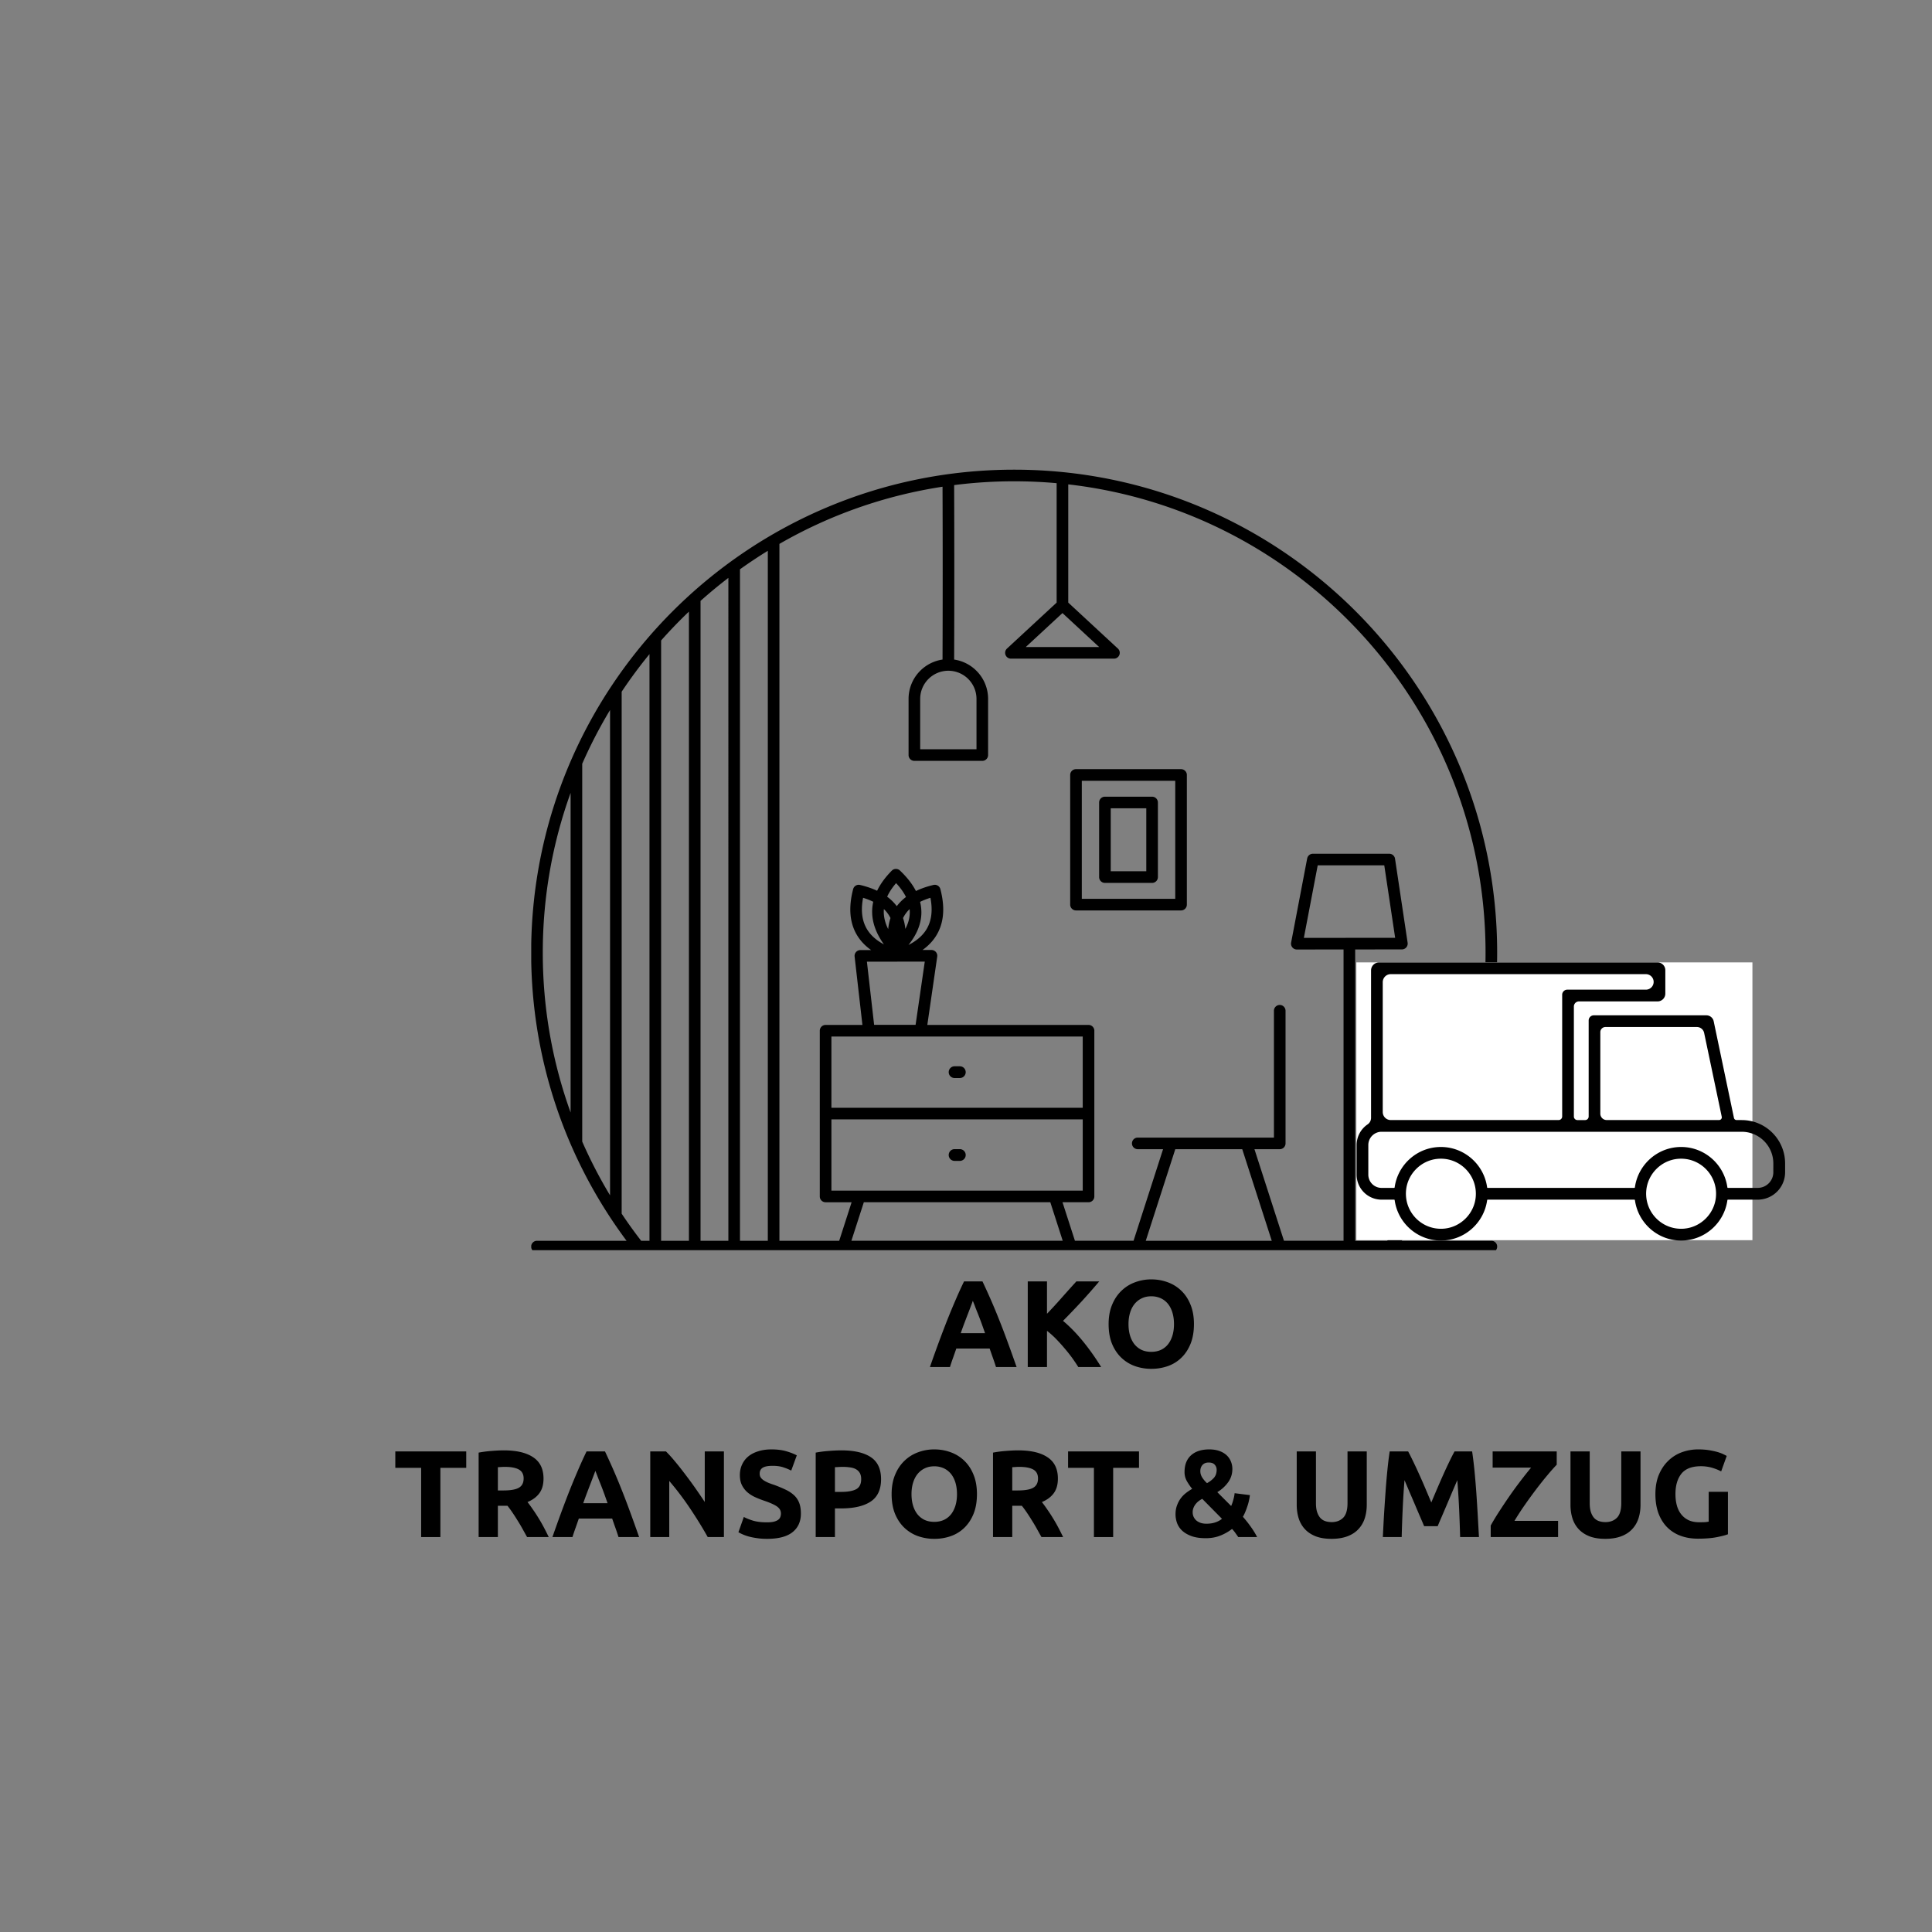 <?xml version="1.0" encoding="UTF-8"?>
<svg data-bbox="76.729 91.164 269.759 207.525" height="500" viewBox="0 0 375 375" width="500" xmlns="http://www.w3.org/2000/svg" data-type="color">
    <rect x="0" y="0" width="375" height="375" fill="#808080" stroke="none"/>
    <g>
        <defs>
            <clipPath id="e2b27abc-aa39-4082-b342-6bd92a2ffc72">
                <path d="M103.113 91.164h187.485v151.5H103.113Zm0 0"/>
            </clipPath>
            <clipPath id="dcde06fb-5070-4b2c-84f2-d33c57ff7f32">
                <path d="M263.27 186.797h76.875v53.922H263.27Zm0 0"/>
            </clipPath>
            <clipPath id="1eea3429-3fe8-4038-869a-854c3adc57ff">
                <path d="M263.27 186.797h83.25v54h-83.25Zm0 0"/>
            </clipPath>
        </defs>
        <g clip-path="url(#e2b27abc-aa39-4082-b342-6bd92a2ffc72)">
            <path d="M121.617 240.836c-11.633-15.613-18.52-34.969-18.52-55.922 0-51.742 42.008-93.75 93.75-93.75 51.743 0 93.75 42.008 93.75 93.75 0 20.953-6.886 40.309-18.519 55.922h17.395a1.129 1.129 0 0 1 0 2.258h-19.125c-17.18 21.664-43.727 35.57-73.5 35.57-29.77 0-56.317-13.906-73.496-35.57h-19.125a1.13 1.13 0 0 1-1.13-1.13c0-.62.508-1.128 1.13-1.128Zm147.633 0c11.969-15.465 19.094-34.867 19.094-55.922 0-46.945-35.434-85.684-80.996-90.898v22.949l9.636 8.922c.34.316.453.808.282 1.238a1.12 1.12 0 0 1-1.047.719h-19.996c-.461 0-.88-.285-1.047-.719a1.12 1.12 0 0 1 .281-1.238l9.637-8.922v-23.18a93 93 0 0 0-8.246-.367c-3.946 0-7.832.25-11.649.738.043 11.262.04 22.551 0 33.864 1.63.242 3.153 1 4.328 2.18a7.7 7.7 0 0 1 2.262 5.456v10.899c0 .625-.504 1.129-1.129 1.129h-13.18a1.127 1.127 0 0 1-1.128-1.13v-10.898c0-2.047.812-4.011 2.261-5.457a7.74 7.74 0 0 1 4.332-2.18c.04-11.207.043-22.39 0-33.546a90.8 90.8 0 0 0-31.66 11.097v135.266h11.602l2.41-7.48h-5.05a1.125 1.125 0 0 1-1.126-1.126v-32.167c0-.622.504-1.125 1.125-1.125h7.149l-1.516-13.274A1.13 1.13 0 0 1 167 184.41l2.082-.004c-1.125-.8-2.023-1.734-2.687-2.812-1.41-2.293-1.782-5.254-.801-9.016a1.12 1.12 0 0 1 1.351-.808c1.243.296 2.34.675 3.301 1.128.621-1.296 1.563-2.601 2.852-3.906a1.127 1.127 0 0 1 1.578-.027c1.406 1.332 2.426 2.66 3.105 3.98.985-.476 2.114-.87 3.395-1.175a1.12 1.12 0 0 1 1.351.808c.985 3.762.614 6.723-.8 9.016-.66 1.07-1.555 2.004-2.668 2.8l1.738-.003c.328 0 .64.144.855.39s.313.578.262.899l-1.922 13.257h31.29c.624 0 1.128.504 1.128 1.125v32.168c0 .622-.504 1.125-1.129 1.125h-5.05l2.414 7.48h11.375l5.73-17.776h-4.91a1.126 1.126 0 0 1 0-2.254h26.43V196.19a1.13 1.13 0 0 1 1.128-1.129c.622 0 1.125.508 1.125 1.13v25.738c0 .625-.503 1.129-1.125 1.129h-4.91l5.73 17.777h11.563v-56.547l-9.066.012c-.336 0-.656-.153-.867-.41a1.13 1.13 0 0 1-.243-.93l3.118-16.336a1.13 1.13 0 0 1 1.109-.914h14.824a1.13 1.13 0 0 1 1.117.957l2.446 16.316a1.126 1.126 0 0 1-1.114 1.297l-9.066.008v56.547Zm-38.883-90.418v25.168a1.13 1.13 0 0 1-1.129 1.129h-20.39a1.13 1.13 0 0 1-1.125-1.13v-25.167c0-.621.504-1.125 1.125-1.125h20.39c.625 0 1.13.504 1.13 1.125m-2.254 1.129h-18.136v22.91h18.136Zm-3.367 4.215v14.48a1.13 1.13 0 0 1-1.125 1.13h-9.152a1.13 1.13 0 0 1-1.13-1.13v-14.48c0-.621.505-1.125 1.13-1.125h9.152c.621 0 1.125.504 1.125 1.125m-2.254 1.129h-6.898v12.222h6.898Zm-88.773-38.18a94 94 0 0 0-5.399 5.605v116.52h5.399Zm-7.656 8.254a92 92 0 0 0-5.399 7.293v101.316q1.8 2.701 3.785 5.262h1.614Zm22.968-20.055a95 95 0 0 0-5.402 3.59v130.336h5.402Zm-7.656 5.258a94 94 0 0 0-5.402 4.465v124.203h5.402Zm-22.965 25.644a91 91 0 0 0-5.402 10.434v73.336a91 91 0 0 0 5.402 10.434Zm-7.656 16.083c-3.496 9.687-5.402 20.132-5.402 31.02 0 10.886 1.906 21.331 5.402 31.019Zm15.496 89.199c16.79 20.34 42.191 33.316 70.598 33.316 28.41 0 53.812-12.976 70.597-33.316H163.684Zm57.816-112.903a5.467 5.467 0 0 0-5.46 5.465v9.774h10.93v-9.774a5.467 5.467 0 0 0-5.466-5.465Zm-14.402 68.727h8.05l1.782-12.27-11.23.016Zm43.676-73.332-7.117-6.59-7.121 6.59Zm-37.488 48.523c-.442-.89-1.079-1.789-1.922-2.695q-1.143 1.325-1.735 2.637a9 9 0 0 1 1.868 1.836 8.9 8.9 0 0 1 1.789-1.778m.476 9.313c1.527-.777 2.711-1.762 3.48-3.008.993-1.617 1.266-3.648.79-6.152q-1.11.34-2.008.793c.191.777.27 1.547.246 2.304-.07 2.075-.934 4.11-2.508 6.063m-8.66 49.933-2.414 7.48h41.02l-2.41-7.48Zm94.3-51.32 8.829-.008-2.11-14.062h-12.921l-2.688 14.078 8.77-.008zm-89.124-3.844q-.043-.085-.09-.171a6.2 6.2 0 0 0-1.195-1.57c-.02.23-.024.456-.02.687.031 1.078.328 2.144.856 3.207q.104-1.132.449-2.153m2.879 2.11c.527-.985.824-1.988.859-3.016q.013-.409-.027-.824a6.1 6.1 0 0 0-1.188 1.559c-.031.058-.058.113-.09.171a9.2 9.2 0 0 1 .446 2.11m-6.227-5.266q-.884-.439-1.973-.773c-.476 2.504-.203 4.535.793 6.152.73 1.184 1.832 2.133 3.254 2.89-1.445-2.019-2.226-4.058-2.285-6.105a8.7 8.7 0 0 1 .211-2.164m58.625 48.024-5.73 17.777h24.457l-5.73-17.777Zm-66.746-5.786v13.829h48.782v-13.829Zm24.926 5.774a1.14 1.14 0 1 1 0 2.281h-1.074a1.142 1.142 0 0 1-.001-2.281Zm23.855-8.027v-13.83h-48.781v13.829Zm-23.855-8.055a1.14 1.14 0 1 1 0 2.281h-1.074a1.142 1.142 0 0 1-.001-2.281Zm0 0" fill-rule="evenodd" fill="#000000" data-color="1"/>
        </g>
        <g clip-path="url(#dcde06fb-5070-4b2c-84f2-d33c57ff7f32)">
            <path d="M263.27 186.797h76.886v53.922H263.27Zm0 0" fill="#ffffff" data-color="2"/>
        </g>
        <g clip-path="url(#1eea3429-3fe8-4038-869a-854c3adc57ff)">
            <path d="M338.063 217.402h-.997a.515.515 0 0 1-.507-.414l-3.934-18.765a1.45 1.45 0 0 0-1.41-1.149h-21.863a.997.997 0 0 0-.993.996v18.649a.69.69 0 0 1-.687.687h-1.5a.69.69 0 0 1-.684-.687v-21.352c0-.55.446-.996.992-.996h15.254c.829 0 1.504-.672 1.504-1.504v-4.554c0-.829-.672-1.504-1.504-1.504h-54.058c-.86 0-1.555.695-1.555 1.558v28.598c0 .512-.246.992-.664 1.273a4.85 4.85 0 0 0-2.137 4.02V228a4.844 4.844 0 0 0 4.84 4.852h2.438c.054 0 .097.039.105.093.602 4.426 4.399 7.844 8.977 7.844s8.37-3.418 8.976-7.844a.11.11 0 0 1 .106-.093h28.468c.055 0 .098.039.11.093.601 4.426 4.394 7.844 8.973 7.844 4.582 0 8.37-3.418 8.976-7.844a.11.11 0 0 1 .11-.093h5.777a5.317 5.317 0 0 0 5.312-5.32v-1.704c0-4.648-3.77-8.422-8.41-8.422Zm-26.442-18.058h17.746c.68 0 1.27.48 1.406 1.148l3.418 16.278a.523.523 0 0 1-.511.628h-21.825c-.68 0-1.234-.554-1.234-1.238v-15.82c0-.55.445-.996.996-.996Zm-41.676-10.262h49.52a1.505 1.505 0 0 1 0 3.012H304.21a.994.994 0 0 0-.992.992v23.613a.7.7 0 0 1-.7.703h-32.574c-.86 0-1.554-.695-1.554-1.558V190.64c0-.86.695-1.559 1.554-1.559m10.426 49.39c-4.289.426-7.875-3.163-7.45-7.464.317-3.18 2.884-5.75 6.06-6.07 4.289-.43 7.878 3.167 7.449 7.464-.317 3.18-2.887 5.75-6.059 6.07m46.629 0c-4.29.426-7.875-3.163-7.45-7.464.317-3.18 2.88-5.75 6.055-6.07 4.29-.43 7.88 3.167 7.45 7.464-.317 3.18-2.887 5.75-6.059 6.067Zm17.203-10.945a3.04 3.04 0 0 1-3.039 3.043h-5.77a.11.11 0 0 1-.109-.093c-.601-4.426-4.398-7.848-8.976-7.848s-8.375 3.422-8.977 7.848a.106.106 0 0 1-.105.093h-28.47a.106.106 0 0 1-.105-.093c-.601-4.426-4.398-7.848-8.976-7.848s-8.375 3.422-8.977 7.848a.11.11 0 0 1-.105.093h-2.438a2.57 2.57 0 0 1-2.566-2.574v-5.742a2.58 2.58 0 0 1 2.57-2.578h69.906a6.14 6.14 0 0 1 6.137 6.144Zm0 0" fill="#000000" data-color="1"/>
        </g>
        <path d="M193.323 265.344a45 45 0 0 0-.594-1.766q-.33-.92-.64-1.828h-6.47q-.314.909-.64 1.828a39 39 0 0 0-.594 1.766h-3.89q.936-2.684 1.78-4.969.845-2.28 1.641-4.297.809-2.013 1.594-3.828a89 89 0 0 1 1.61-3.531h3.577q.812 1.721 1.61 3.531.796 1.815 1.594 3.828.809 2.017 1.64 4.297.844 2.286 1.781 4.969Zm-4.5-12.86q-.113.363-.36.985-.235.628-.547 1.438-.314.813-.687 1.796-.375.985-.75 2.063h4.718q-.376-1.078-.734-2.063a66 66 0 0 0-.687-1.796q-.33-.81-.563-1.438a30 30 0 0 0-.39-.984m0 0" fill="#000000" data-color="1"/>
        <path d="M209.3 265.344a33 33 0 0 0-1.188-1.766 30 30 0 0 0-1.5-1.89 34 34 0 0 0-1.656-1.828 17 17 0 0 0-1.735-1.547v7.031h-3.734v-16.625h3.734V255a100 100 0 0 0 2.938-3.203q1.482-1.67 2.765-3.078h4.438a132 132 0 0 1-3.422 3.89 151 151 0 0 1-3.61 3.766q1.98 1.659 3.844 3.938a46 46 0 0 1 3.563 5.031Zm0 0" fill="#000000" data-color="1"/>
        <path d="M219.043 257.016q-.001 1.219.296 2.203c.196.656.485 1.227.86 1.703a4 4 0 0 0 1.39 1.094q.81.375 1.875.375c.688 0 1.305-.125 1.86-.375a3.85 3.85 0 0 0 1.39-1.094c.375-.476.66-1.047.86-1.703.195-.656.297-1.39.297-2.203s-.102-1.55-.297-2.219q-.299-.998-.86-1.703a3.9 3.9 0 0 0-1.39-1.094 4.35 4.35 0 0 0-1.86-.39q-1.066 0-1.875.406a4 4 0 0 0-1.39 1.11c-.375.468-.664 1.038-.86 1.702q-.298.986-.297 2.188m12.703 0q-.001 2.144-.641 3.765-.644 1.613-1.75 2.704a7.1 7.1 0 0 1-2.625 1.656 9.6 9.6 0 0 1-3.266.547 9.4 9.4 0 0 1-3.218-.547 7.4 7.4 0 0 1-2.641-1.656q-1.125-1.092-1.781-2.704c-.43-1.082-.64-2.335-.64-3.765q-.001-2.139.671-3.75.668-1.623 1.813-2.719a7.4 7.4 0 0 1 2.64-1.656 8.9 8.9 0 0 1 3.156-.563q1.701 0 3.203.563a7.3 7.3 0 0 1 2.641 1.656q1.137 1.096 1.781 2.719.657 1.611.657 3.75m0 0" fill="#000000" data-color="1"/>
        <path d="M90.495 281.719v3.188h-5.016v13.437h-3.734v-13.437h-5.016v-3.188Zm0 0" fill="#000000" data-color="1"/>
        <path d="M97.778 281.516q3.732.001 5.719 1.344 1.999 1.329 2 4.125c0 1.18-.274 2.132-.813 2.859-.531.719-1.297 1.29-2.297 1.703q.497.628 1.047 1.438c.375.53.738 1.09 1.094 1.671q.543.88 1.047 1.829.498.955.937 1.859h-4.203q-.456-.811-.922-1.656a32 32 0 0 0-.969-1.625 35 35 0 0 0-.968-1.5q-.485-.716-.953-1.297h-1.86v6.078h-3.734v-16.39a22 22 0 0 1 2.531-.329c.875-.07 1.656-.11 2.344-.11m.219 3.203q-.423.001-.75.031-.316.02-.61.031v4.516H97.7q2.108 0 3.015-.531.921-.53.922-1.797 0-1.218-.922-1.734-.925-.516-2.718-.516m0 0" fill="#000000" data-color="1"/>
        <path d="M120.053 298.344a45 45 0 0 0-.594-1.766q-.33-.92-.64-1.828h-6.47q-.314.909-.64 1.828a39 39 0 0 0-.594 1.766h-3.89q.937-2.684 1.78-4.969.844-2.28 1.641-4.297.809-2.013 1.594-3.828a89 89 0 0 1 1.61-3.531h3.578a158 158 0 0 1 1.609 3.531q.796 1.815 1.594 3.828.809 2.017 1.64 4.297.844 2.286 1.781 4.969Zm-4.5-12.86q-.113.363-.36.985-.235.628-.547 1.438-.313.812-.687 1.796-.375.985-.75 2.063h4.718q-.376-1.078-.734-2.063a66 66 0 0 0-.687-1.796q-.33-.81-.563-1.438a30 30 0 0 0-.39-.984m0 0" fill="#000000" data-color="1"/>
        <path d="M137.371 298.344a83 83 0 0 0-3.484-5.64 56 56 0 0 0-3.985-5.25v10.89h-3.687v-16.625h3.047a26 26 0 0 1 1.75 1.938 61 61 0 0 1 1.953 2.468 78 78 0 0 1 1.984 2.703q.984 1.407 1.844 2.704v-9.813h3.719v16.625Zm0 0" fill="#000000" data-color="1"/>
        <path d="M148.89 295.485q.797.001 1.313-.125c.343-.094.617-.211.828-.36q.31-.232.422-.547.124-.311.125-.687c0-.55-.258-1.004-.766-1.36q-.767-.544-2.64-1.171a19 19 0 0 1-1.641-.657 6.3 6.3 0 0 1-1.469-.937 4.5 4.5 0 0 1-1.047-1.36q-.408-.809-.406-1.968-.001-1.137.437-2.063a4.4 4.4 0 0 1 1.22-1.578q.796-.639 1.921-.984 1.124-.36 2.547-.36 1.67 0 2.89.36 1.232.363 2.032.797l-1.078 2.953a11 11 0 0 0-1.563-.64q-.844-.282-2.047-.282-1.346 0-1.937.375c-.387.25-.578.633-.578 1.14 0 .305.07.56.218.766q.217.317.61.563.389.252.906.468.515.207 1.14.407 1.296.485 2.25.953a6.2 6.2 0 0 1 1.61 1.094q.638.625.953 1.468.312.831.313 2.031 0 2.332-1.641 3.625-1.63 1.283-4.922 1.282-1.094 0-1.984-.14a13 13 0 0 1-1.578-.313 9 9 0 0 1-1.188-.422 9 9 0 0 1-.812-.406l1.047-2.97c.5.274 1.113.516 1.843.735q1.09.315 2.672.313m0 0" fill="#000000" data-color="1"/>
        <path d="M163.311 281.516q3.717 0 5.703 1.312 1.999 1.315 2 4.282 0 3.001-2.015 4.343-2.017 1.33-5.75 1.329h-1.188v5.562h-3.734v-16.39a22 22 0 0 1 2.578-.329 32 32 0 0 1 2.406-.11m.25 3.203q-.409.001-.812.031-.393.02-.688.031v4.797h1.188q1.935 0 2.922-.515.984-.528.984-1.969c0-.469-.086-.852-.25-1.156a1.96 1.96 0 0 0-.719-.735c-.312-.187-.695-.312-1.14-.375a10 10 0 0 0-1.485-.109m0 0" fill="#000000" data-color="1"/>
        <path d="M176.924 290.016q-.001 1.219.296 2.203c.196.656.485 1.227.86 1.703a4 4 0 0 0 1.39 1.094q.81.375 1.875.375c.688 0 1.305-.125 1.86-.375a3.85 3.85 0 0 0 1.39-1.094c.375-.476.66-1.047.86-1.703.195-.656.297-1.39.297-2.203s-.102-1.55-.297-2.219q-.299-.998-.86-1.703a3.9 3.9 0 0 0-1.39-1.094 4.35 4.35 0 0 0-1.86-.39q-1.066 0-1.875.406a4 4 0 0 0-1.39 1.11q-.564.704-.86 1.702-.298.986-.297 2.188m12.703 0q-.001 2.144-.641 3.765-.644 1.613-1.75 2.704a7.1 7.1 0 0 1-2.625 1.656 9.6 9.6 0 0 1-3.266.547 9.4 9.4 0 0 1-3.218-.547 7.4 7.4 0 0 1-2.641-1.656q-1.125-1.092-1.781-2.704c-.43-1.082-.64-2.335-.64-3.765q-.001-2.139.671-3.75.668-1.623 1.813-2.719a7.4 7.4 0 0 1 2.64-1.656 8.9 8.9 0 0 1 3.156-.563q1.701 0 3.203.563a7.3 7.3 0 0 1 2.641 1.656q1.137 1.095 1.781 2.719.657 1.611.657 3.75m0 0" fill="#000000" data-color="1"/>
        <path d="M197.618 281.516q3.732.001 5.719 1.344 1.999 1.329 2 4.125c0 1.18-.274 2.132-.813 2.859-.531.719-1.297 1.29-2.297 1.703q.497.628 1.047 1.438c.375.53.738 1.09 1.094 1.671q.543.88 1.047 1.829.498.955.937 1.859h-4.203q-.456-.811-.922-1.656a32 32 0 0 0-.969-1.625 35 35 0 0 0-.968-1.5q-.485-.716-.953-1.297h-1.86v6.078h-3.734v-16.39a22 22 0 0 1 2.531-.329c.875-.07 1.656-.11 2.344-.11m.219 3.203q-.423.001-.75.031-.316.02-.61.031v4.516h1.063q2.108 0 3.015-.531.922-.53.922-1.797 0-1.218-.922-1.734-.925-.516-2.718-.516m0 0" fill="#000000" data-color="1"/>
        <path d="M221.08 281.719v3.188h-5.016v13.437h-3.734v-13.437h-5.016v-3.188Zm0 0" fill="#000000" data-color="1"/>
        <path d="M228.169 293.922c0-.601.086-1.156.265-1.656.176-.508.41-.969.703-1.375q.434-.61 1.032-1.078a9.5 9.5 0 0 1 1.234-.828q-.58-.705-1.031-1.5a3.5 3.5 0 0 1-.453-1.766q0-2.108 1.265-3.25 1.278-1.138 3.516-1.14c.75 0 1.398.1 1.953.296q.844.298 1.406.813.563.517.844 1.203c.195.46.297.953.297 1.484q0 1.455-.828 2.594a7.1 7.1 0 0 1-2.094 1.906l2.688 2.688c.144-.313.285-.711.421-1.203.133-.489.22-.914.25-1.282l2.97.375a9 9 0 0 1-.173 1q-.11.55-.297 1.094c-.117.367-.25.734-.406 1.11q-.221.55-.484 1a24 24 0 0 1 1.5 1.89q.732 1.018 1.265 2.047h-3.671q-.206-.312-.547-.781a6 6 0 0 0-.657-.797 9.1 9.1 0 0 1-2.25 1.281q-1.265.516-2.843.516-1.676 0-2.813-.422-1.126-.421-1.812-1.078a3.84 3.84 0 0 1-.969-1.485 5.1 5.1 0 0 1-.281-1.656m3.328-.36q0 .364.14.75.153.391.47.72.325.315.827.515.515.204 1.235.203c.664 0 1.25-.086 1.75-.265q.762-.265 1.265-.688l-3.828-3.875q-.344.176-.672.422-.315.234-.578.563-.269.314-.437.734a2.3 2.3 0 0 0-.172.922m4.656-8.28a1.46 1.46 0 0 0-.36-.97c-.241-.288-.64-.437-1.202-.437q-.767 0-1.188.469-.422.47-.422 1.203c0 .418.117.824.36 1.219a5.4 5.4 0 0 0 .937 1.11q.779-.421 1.328-1.016c.364-.407.547-.93.547-1.579m0 0" fill="#000000" data-color="1"/>
        <path d="M258.427 298.688q-1.753-.002-3.031-.485-1.267-.497-2.094-1.375a5.5 5.5 0 0 1-1.219-2.093q-.391-1.22-.39-2.672v-10.344h3.734v10.031c0 .668.07 1.242.219 1.719q.233.704.625 1.156.405.438.968.625.562.188 1.235.188 1.373.001 2.219-.828.857-.844.859-2.86v-10.03h3.734v10.344q0 1.455-.406 2.687a5.5 5.5 0 0 1-1.25 2.094q-.832.88-2.125 1.36c-.867.32-1.89.484-3.078.484m0 0" fill="#000000" data-color="1"/>
        <path d="M273.317 281.719q.422.783.984 1.953.563 1.159 1.172 2.516c.414.906.82 1.836 1.219 2.781q.592 1.407 1.125 2.656.526-1.25 1.125-2.656c.406-.945.812-1.875 1.219-2.781q.609-1.357 1.171-2.516.562-1.17 1-1.953h3.407q.247 1.658.453 3.703.2 2.051.36 4.266.15 2.22.28 4.453c.082 1.492.16 2.89.235 4.203h-3.656a324 324 0 0 0-.188-5.281 163 163 0 0 0-.36-5.766q-.44 1.02-.968 2.25l-1.031 2.438c-.344.812-.68 1.593-1 2.343a99 99 0 0 0-.813 1.907h-2.625c-.219-.532-.492-1.164-.812-1.907q-.486-1.124-1-2.343c-.344-.813-.696-1.625-1.047-2.438q-.518-1.23-.953-2.25-.236 2.907-.36 5.766a255 255 0 0 0-.187 5.281h-3.656c.062-1.312.132-2.71.218-4.203q.14-2.233.297-4.453.154-2.215.36-4.266.2-2.045.453-3.703Zm0 0" fill="#000000" data-color="1"/>
        <path d="M302.158 284.297a41 41 0 0 0-1.828 2.063c-.7.836-1.43 1.75-2.187 2.75a95 95 0 0 0-2.235 3.078 53 53 0 0 0-1.953 3.015h8.469v3.141h-13.078v-2.234q.668-1.22 1.64-2.72.968-1.499 2.016-3.015a74 74 0 0 1 2.156-2.953 73 73 0 0 1 2.031-2.562h-7.468v-3.141h12.437Zm0 0" fill="#000000" data-color="1"/>
        <path d="M311.564 298.688q-1.753-.002-3.031-.485-1.267-.497-2.094-1.375a5.5 5.5 0 0 1-1.219-2.093q-.391-1.22-.39-2.672v-10.344h3.734v10.031c0 .668.07 1.242.219 1.719q.233.704.625 1.156.405.438.968.625.562.188 1.235.188 1.373.001 2.219-.828.857-.844.859-2.86v-10.03h3.734v10.344q0 1.455-.406 2.687a5.5 5.5 0 0 1-1.25 2.094q-.832.88-2.125 1.36c-.867.32-1.89.484-3.078.484m0 0" fill="#000000" data-color="1"/>
        <path d="M330.141 284.594q-2.611 0-3.781 1.453-1.158 1.454-1.156 3.969c0 .812.094 1.555.281 2.219q.28 1.003.86 1.718.575.72 1.437 1.125.872.392 2.031.391.608.001 1.047-.016.45-.028.797-.109v-5.781h3.734v8.234q-.674.27-2.156.563-1.487.294-3.672.296-1.876-.002-3.406-.578a7.1 7.1 0 0 1-2.594-1.671q-1.079-1.108-1.672-2.72-.578-1.607-.578-3.671-.002-2.093.64-3.688.657-1.605 1.782-2.718a7.4 7.4 0 0 1 2.64-1.704 9.2 9.2 0 0 1 3.266-.578c.781 0 1.485.055 2.11.157q.949.159 1.64.359.685.205 1.125.422.453.223.64.328l-1.077 3a10 10 0 0 0-1.766-.703 7.7 7.7 0 0 0-2.172-.297m0 0" fill="#000000" data-color="1"/>
    </g>
</svg>
